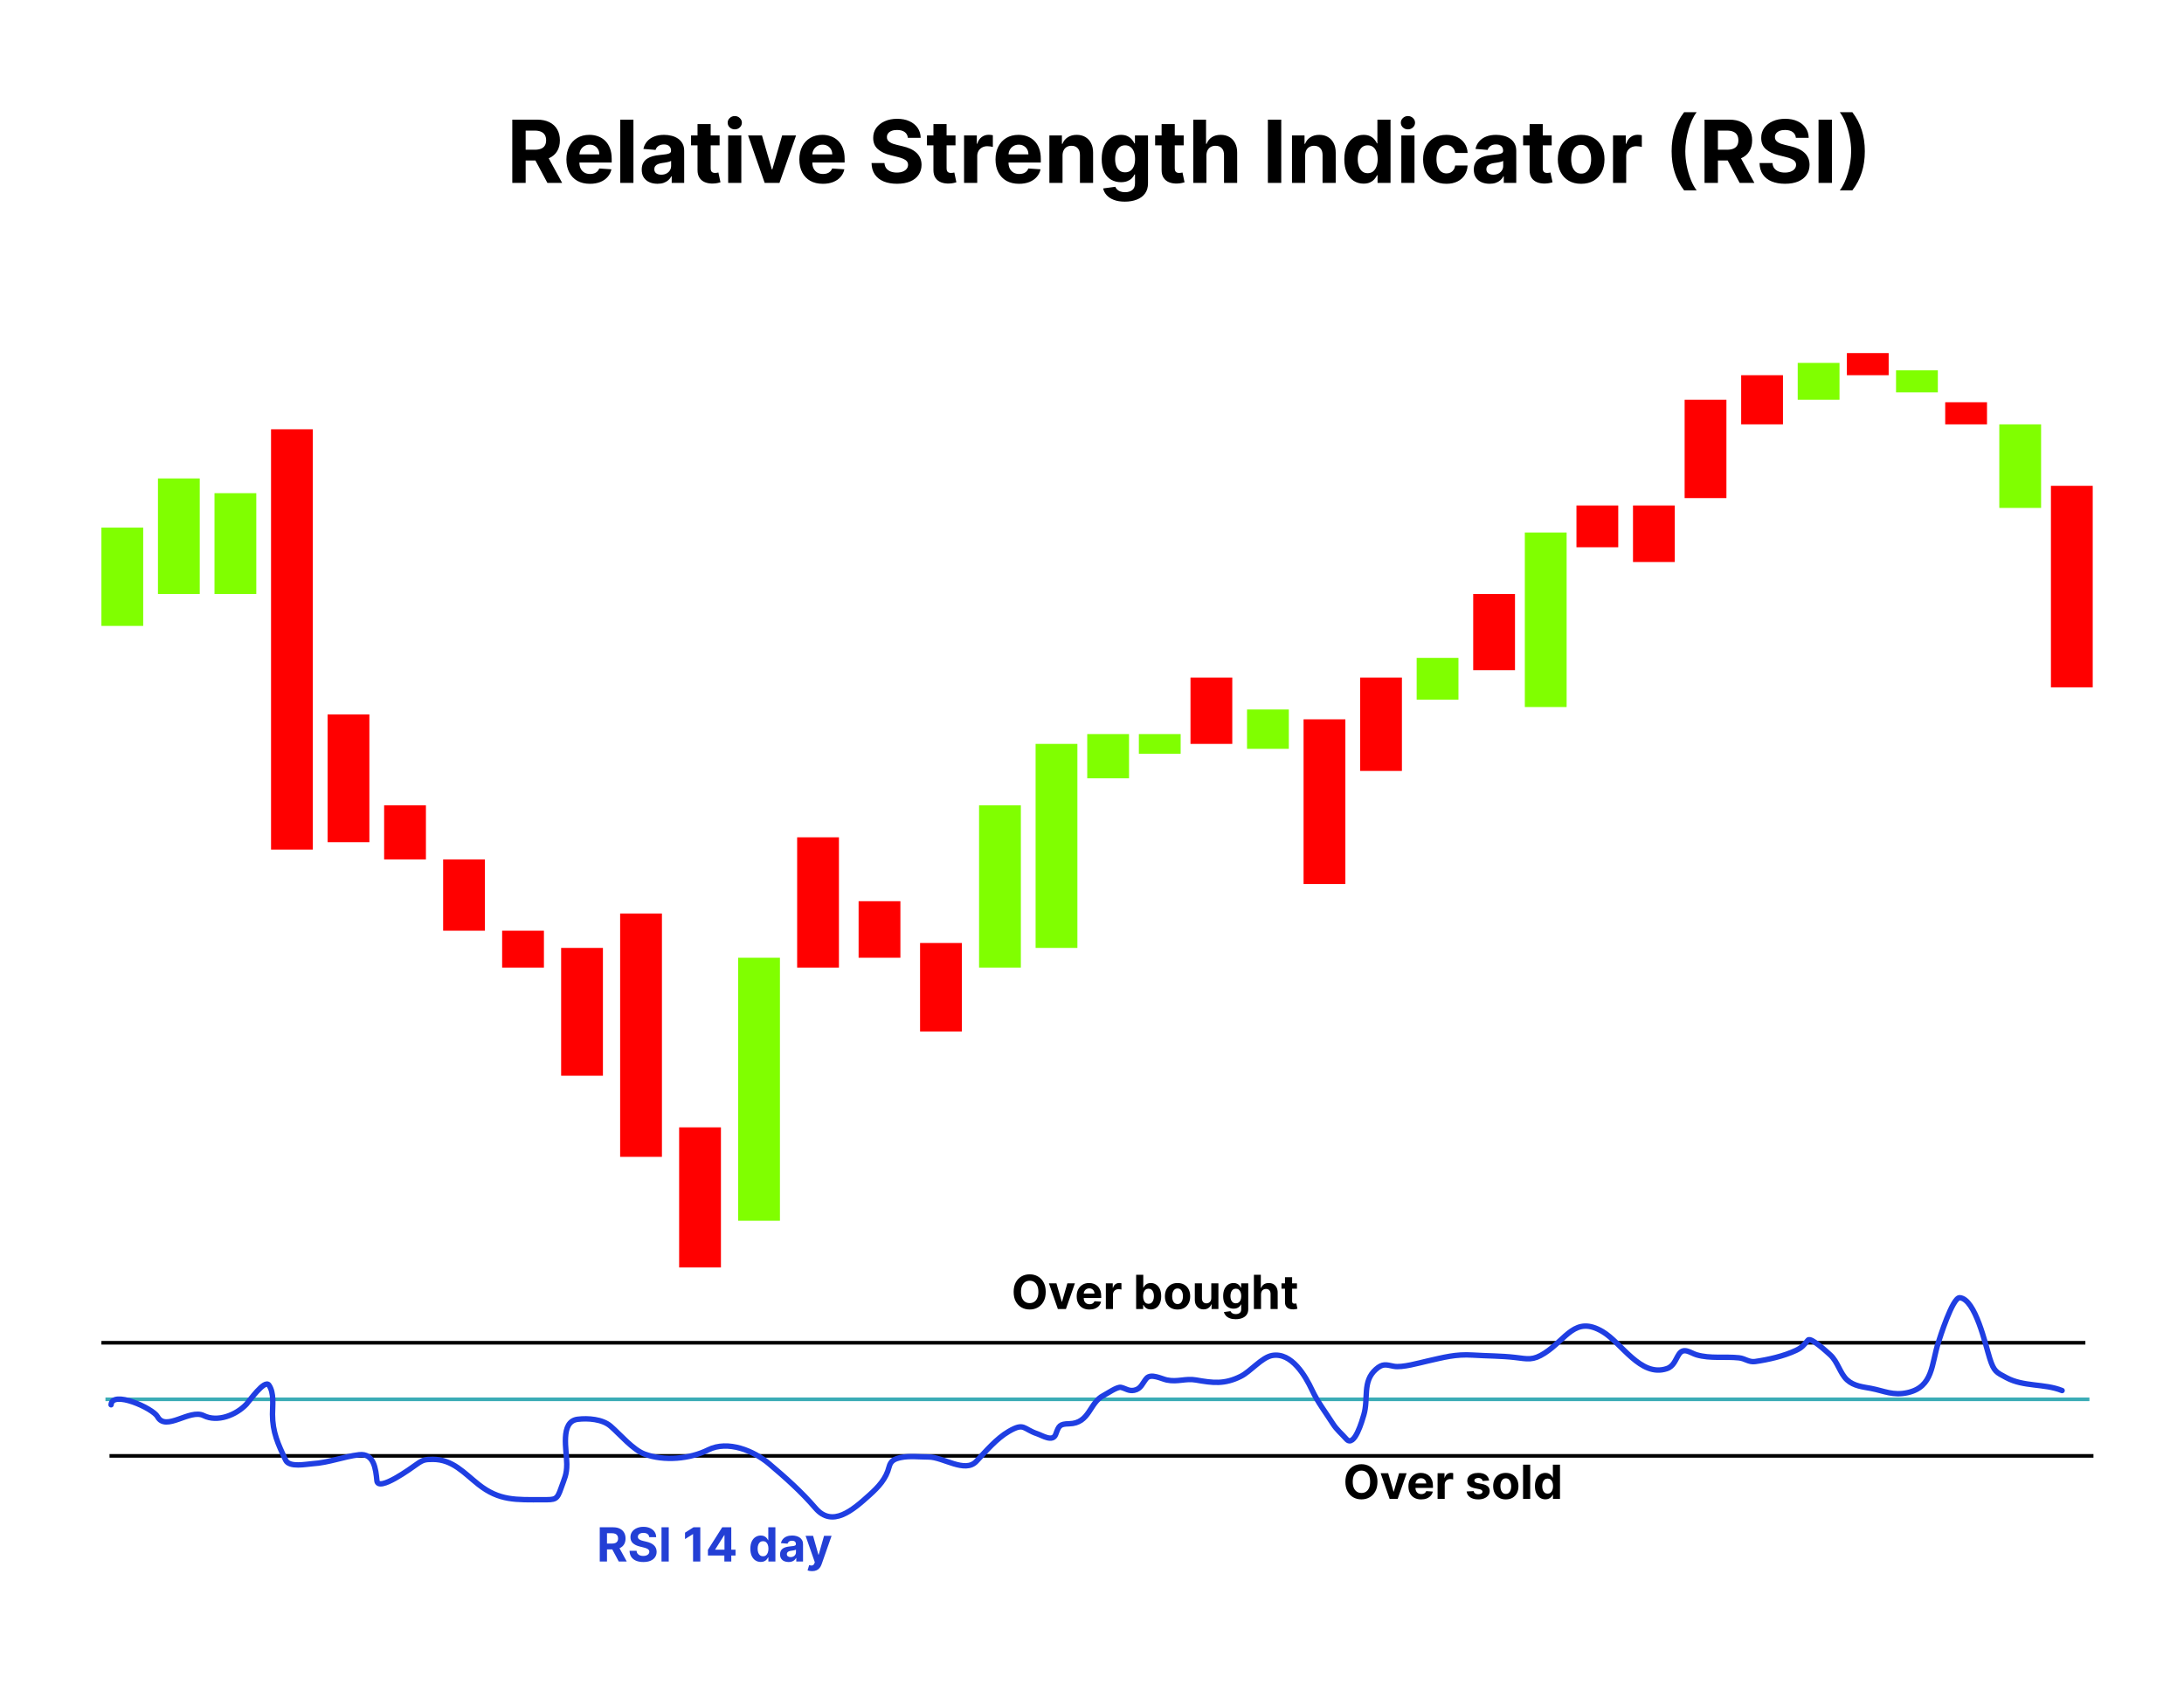 <?xml version="1.0" encoding="UTF-8"?> <svg xmlns="http://www.w3.org/2000/svg" width="1206" height="938" viewBox="0 0 1206 938" fill="none"><path d="M282.886 101V66.091H296.658C299.295 66.091 301.545 66.562 303.408 67.506C305.283 68.438 306.71 69.761 307.687 71.477C308.675 73.182 309.17 75.188 309.17 77.494C309.17 79.812 308.67 81.807 307.67 83.477C306.67 85.136 305.221 86.409 303.323 87.296C301.437 88.182 299.153 88.625 296.471 88.625H287.249V82.693H295.278C296.687 82.693 297.857 82.5 298.789 82.114C299.721 81.727 300.414 81.148 300.869 80.375C301.335 79.602 301.567 78.642 301.567 77.494C301.567 76.335 301.335 75.358 300.869 74.562C300.414 73.767 299.715 73.165 298.772 72.756C297.84 72.335 296.664 72.125 295.244 72.125H290.266V101H282.886ZM301.738 85.114L310.414 101H302.266L293.778 85.114H301.738ZM325.759 101.511C323.066 101.511 320.748 100.966 318.805 99.875C316.873 98.773 315.384 97.216 314.339 95.204C313.293 93.182 312.771 90.79 312.771 88.028C312.771 85.335 313.293 82.972 314.339 80.938C315.384 78.903 316.856 77.318 318.754 76.182C320.663 75.046 322.901 74.477 325.469 74.477C327.197 74.477 328.805 74.756 330.293 75.312C331.793 75.858 333.1 76.682 334.214 77.784C335.339 78.886 336.214 80.273 336.839 81.943C337.464 83.602 337.776 85.546 337.776 87.773V89.767H315.668V85.267H330.941C330.941 84.222 330.714 83.296 330.259 82.489C329.805 81.682 329.174 81.051 328.367 80.597C327.572 80.131 326.646 79.898 325.589 79.898C324.487 79.898 323.509 80.153 322.657 80.665C321.816 81.165 321.157 81.841 320.68 82.693C320.202 83.534 319.958 84.472 319.947 85.506V89.784C319.947 91.079 320.185 92.199 320.663 93.142C321.151 94.085 321.839 94.812 322.725 95.324C323.612 95.835 324.663 96.091 325.879 96.091C326.685 96.091 327.424 95.977 328.094 95.75C328.765 95.523 329.339 95.182 329.816 94.727C330.293 94.273 330.657 93.716 330.907 93.057L337.623 93.5C337.282 95.114 336.583 96.523 335.526 97.727C334.481 98.921 333.129 99.852 331.469 100.523C329.822 101.182 327.918 101.511 325.759 101.511ZM349.776 66.091V101H342.515V66.091H349.776ZM363.059 101.494C361.388 101.494 359.9 101.205 358.593 100.625C357.286 100.034 356.252 99.165 355.491 98.017C354.741 96.858 354.366 95.415 354.366 93.688C354.366 92.233 354.633 91.011 355.167 90.023C355.701 89.034 356.428 88.239 357.349 87.636C358.269 87.034 359.315 86.579 360.485 86.273C361.667 85.966 362.906 85.75 364.201 85.625C365.724 85.466 366.951 85.318 367.883 85.182C368.815 85.034 369.491 84.818 369.911 84.534C370.332 84.25 370.542 83.829 370.542 83.273V83.171C370.542 82.091 370.201 81.256 369.519 80.665C368.849 80.074 367.894 79.778 366.656 79.778C365.349 79.778 364.309 80.068 363.536 80.648C362.763 81.216 362.252 81.932 362.002 82.796L355.286 82.25C355.627 80.659 356.298 79.284 357.298 78.125C358.298 76.954 359.587 76.057 361.167 75.432C362.758 74.796 364.599 74.477 366.69 74.477C368.144 74.477 369.536 74.648 370.866 74.989C372.207 75.329 373.394 75.858 374.428 76.574C375.474 77.29 376.298 78.21 376.9 79.335C377.502 80.449 377.803 81.784 377.803 83.341V101H370.917V97.369H370.712C370.292 98.188 369.729 98.909 369.025 99.534C368.32 100.148 367.474 100.631 366.485 100.983C365.496 101.324 364.354 101.494 363.059 101.494ZM365.138 96.483C366.207 96.483 367.15 96.273 367.968 95.852C368.786 95.421 369.428 94.841 369.894 94.114C370.36 93.386 370.593 92.562 370.593 91.642V88.864C370.366 89.011 370.053 89.148 369.656 89.273C369.269 89.386 368.832 89.494 368.343 89.597C367.854 89.688 367.366 89.773 366.877 89.852C366.388 89.921 365.945 89.983 365.548 90.04C364.695 90.165 363.951 90.364 363.315 90.636C362.678 90.909 362.184 91.278 361.832 91.744C361.479 92.199 361.303 92.767 361.303 93.449C361.303 94.438 361.661 95.193 362.377 95.716C363.104 96.227 364.025 96.483 365.138 96.483ZM397.363 74.818V80.273H381.596V74.818H397.363ZM385.175 68.546H392.437V92.954C392.437 93.625 392.539 94.148 392.744 94.523C392.948 94.886 393.232 95.142 393.596 95.29C393.971 95.438 394.403 95.511 394.891 95.511C395.232 95.511 395.573 95.483 395.914 95.426C396.255 95.358 396.516 95.307 396.698 95.273L397.84 100.676C397.477 100.79 396.965 100.92 396.306 101.068C395.647 101.227 394.846 101.324 393.903 101.358C392.153 101.426 390.619 101.193 389.3 100.659C387.994 100.125 386.977 99.296 386.249 98.171C385.522 97.046 385.164 95.625 385.175 93.909V68.546ZM402.093 101V74.818H409.354V101H402.093ZM405.741 71.443C404.661 71.443 403.735 71.085 402.962 70.369C402.201 69.642 401.82 68.773 401.82 67.761C401.82 66.761 402.201 65.903 402.962 65.188C403.735 64.46 404.661 64.097 405.741 64.097C406.82 64.097 407.741 64.46 408.502 65.188C409.275 65.903 409.661 66.761 409.661 67.761C409.661 68.773 409.275 69.642 408.502 70.369C407.741 71.085 406.82 71.443 405.741 71.443ZM439.58 74.818L430.427 101H422.245L413.092 74.818H420.762L426.2 93.551H426.472L431.893 74.818H439.58ZM454.384 101.511C451.691 101.511 449.373 100.966 447.43 99.875C445.498 98.773 444.009 97.216 442.964 95.204C441.918 93.182 441.396 90.79 441.396 88.028C441.396 85.335 441.918 82.972 442.964 80.938C444.009 78.903 445.481 77.318 447.379 76.182C449.288 75.046 451.526 74.477 454.094 74.477C455.822 74.477 457.43 74.756 458.918 75.312C460.418 75.858 461.725 76.682 462.839 77.784C463.964 78.886 464.839 80.273 465.464 81.943C466.089 83.602 466.401 85.546 466.401 87.773V89.767H444.293V85.267H459.566C459.566 84.222 459.339 83.296 458.884 82.489C458.43 81.682 457.799 81.051 456.992 80.597C456.197 80.131 455.271 79.898 454.214 79.898C453.112 79.898 452.134 80.153 451.282 80.665C450.441 81.165 449.782 81.841 449.305 82.693C448.827 83.534 448.583 84.472 448.572 85.506V89.784C448.572 91.079 448.81 92.199 449.288 93.142C449.776 94.085 450.464 94.812 451.35 95.324C452.237 95.835 453.288 96.091 454.504 96.091C455.31 96.091 456.049 95.977 456.719 95.75C457.39 95.523 457.964 95.182 458.441 94.727C458.918 94.273 459.282 93.716 459.532 93.057L466.248 93.5C465.907 95.114 465.208 96.523 464.151 97.727C463.106 98.921 461.754 99.852 460.094 100.523C458.447 101.182 456.543 101.511 454.384 101.511ZM501.323 76.131C501.187 74.756 500.602 73.688 499.567 72.926C498.533 72.165 497.13 71.784 495.357 71.784C494.153 71.784 493.136 71.954 492.306 72.296C491.477 72.625 490.84 73.085 490.397 73.676C489.965 74.267 489.749 74.938 489.749 75.688C489.727 76.312 489.857 76.858 490.141 77.324C490.437 77.79 490.84 78.193 491.352 78.534C491.863 78.864 492.454 79.153 493.124 79.403C493.795 79.642 494.511 79.847 495.272 80.017L498.408 80.767C499.931 81.108 501.329 81.562 502.602 82.131C503.874 82.699 504.977 83.398 505.908 84.227C506.84 85.057 507.562 86.034 508.073 87.159C508.596 88.284 508.863 89.574 508.874 91.028C508.863 93.165 508.317 95.017 507.238 96.585C506.17 98.142 504.624 99.352 502.602 100.216C500.59 101.068 498.164 101.494 495.323 101.494C492.505 101.494 490.05 101.062 487.96 100.199C485.88 99.335 484.255 98.057 483.085 96.364C481.925 94.659 481.317 92.551 481.261 90.04H488.403C488.482 91.21 488.817 92.188 489.408 92.972C490.011 93.744 490.812 94.329 491.812 94.727C492.823 95.114 493.965 95.307 495.238 95.307C496.488 95.307 497.573 95.125 498.494 94.761C499.425 94.398 500.147 93.892 500.658 93.244C501.17 92.597 501.425 91.852 501.425 91.011C501.425 90.227 501.192 89.568 500.727 89.034C500.272 88.5 499.602 88.046 498.715 87.671C497.84 87.296 496.766 86.954 495.494 86.648L491.692 85.693C488.749 84.977 486.425 83.858 484.721 82.335C483.016 80.812 482.17 78.761 482.181 76.182C482.17 74.068 482.732 72.222 483.869 70.642C485.016 69.062 486.59 67.829 488.59 66.943C490.59 66.057 492.863 65.614 495.408 65.614C497.999 65.614 500.261 66.057 502.192 66.943C504.136 67.829 505.647 69.062 506.727 70.642C507.806 72.222 508.363 74.051 508.397 76.131H501.323ZM527.629 74.818V80.273H511.862V74.818H527.629ZM515.441 68.546H522.702V92.954C522.702 93.625 522.805 94.148 523.009 94.523C523.214 94.886 523.498 95.142 523.862 95.29C524.237 95.438 524.668 95.511 525.157 95.511C525.498 95.511 525.839 95.483 526.18 95.426C526.521 95.358 526.782 95.307 526.964 95.273L528.106 100.676C527.742 100.79 527.231 100.92 526.572 101.068C525.913 101.227 525.112 101.324 524.168 101.358C522.418 101.426 520.884 101.193 519.566 100.659C518.259 100.125 517.242 99.296 516.515 98.171C515.788 97.046 515.43 95.625 515.441 93.909V68.546ZM532.359 101V74.818H539.398V79.386H539.671C540.148 77.761 540.95 76.534 542.075 75.704C543.2 74.864 544.495 74.443 545.961 74.443C546.325 74.443 546.717 74.466 547.137 74.511C547.558 74.557 547.927 74.619 548.245 74.699V81.142C547.904 81.04 547.433 80.949 546.83 80.869C546.228 80.79 545.677 80.75 545.177 80.75C544.109 80.75 543.154 80.983 542.313 81.449C541.484 81.903 540.825 82.54 540.336 83.358C539.859 84.176 539.62 85.119 539.62 86.188V101H532.359ZM562.712 101.511C560.019 101.511 557.701 100.966 555.758 99.875C553.826 98.773 552.337 97.216 551.292 95.204C550.246 93.182 549.724 90.79 549.724 88.028C549.724 85.335 550.246 82.972 551.292 80.938C552.337 78.903 553.809 77.318 555.707 76.182C557.616 75.046 559.854 74.477 562.423 74.477C564.15 74.477 565.758 74.756 567.246 75.312C568.746 75.858 570.053 76.682 571.167 77.784C572.292 78.886 573.167 80.273 573.792 81.943C574.417 83.602 574.729 85.546 574.729 87.773V89.767H552.621V85.267H567.894C567.894 84.222 567.667 83.296 567.212 82.489C566.758 81.682 566.127 81.051 565.32 80.597C564.525 80.131 563.599 79.898 562.542 79.898C561.44 79.898 560.462 80.153 559.61 80.665C558.769 81.165 558.11 81.841 557.633 82.693C557.156 83.534 556.911 84.472 556.9 85.506V89.784C556.9 91.079 557.138 92.199 557.616 93.142C558.104 94.085 558.792 94.812 559.678 95.324C560.565 95.835 561.616 96.091 562.832 96.091C563.638 96.091 564.377 95.977 565.048 95.75C565.718 95.523 566.292 95.182 566.769 94.727C567.246 94.273 567.61 93.716 567.86 93.057L574.576 93.5C574.235 95.114 573.536 96.523 572.479 97.727C571.434 98.921 570.082 99.852 568.423 100.523C566.775 101.182 564.871 101.511 562.712 101.511ZM586.729 85.864V101H579.468V74.818H586.388V79.438H586.695C587.275 77.915 588.246 76.71 589.61 75.824C590.974 74.926 592.627 74.477 594.57 74.477C596.388 74.477 597.974 74.875 599.326 75.671C600.678 76.466 601.729 77.602 602.479 79.079C603.229 80.546 603.604 82.296 603.604 84.329V101H596.343V85.625C596.354 84.023 595.945 82.773 595.116 81.875C594.286 80.966 593.144 80.511 591.69 80.511C590.712 80.511 589.849 80.722 589.099 81.142C588.36 81.562 587.781 82.176 587.36 82.983C586.951 83.778 586.741 84.739 586.729 85.864ZM621.123 111.364C618.771 111.364 616.754 111.04 615.072 110.392C613.401 109.756 612.072 108.886 611.083 107.784C610.094 106.682 609.452 105.443 609.157 104.068L615.873 103.165C616.077 103.688 616.401 104.176 616.844 104.631C617.288 105.085 617.873 105.449 618.6 105.722C619.339 106.006 620.237 106.148 621.293 106.148C622.873 106.148 624.174 105.761 625.197 104.989C626.231 104.227 626.748 102.949 626.748 101.153V96.364H626.441C626.123 97.091 625.646 97.778 625.009 98.426C624.373 99.074 623.555 99.602 622.555 100.011C621.555 100.42 620.362 100.625 618.975 100.625C617.009 100.625 615.219 100.17 613.606 99.261C612.004 98.341 610.725 96.938 609.771 95.051C608.827 93.153 608.356 90.756 608.356 87.858C608.356 84.892 608.839 82.415 609.805 80.426C610.771 78.438 612.055 76.949 613.657 75.96C615.271 74.972 617.038 74.477 618.958 74.477C620.424 74.477 621.651 74.727 622.64 75.227C623.629 75.716 624.424 76.329 625.026 77.068C625.64 77.796 626.112 78.511 626.441 79.216H626.714V74.818H633.924V101.256C633.924 103.483 633.379 105.347 632.288 106.847C631.197 108.347 629.685 109.472 627.754 110.222C625.833 110.983 623.623 111.364 621.123 111.364ZM621.276 95.171C622.447 95.171 623.435 94.881 624.242 94.301C625.06 93.71 625.685 92.869 626.117 91.778C626.56 90.676 626.782 89.358 626.782 87.824C626.782 86.29 626.566 84.96 626.134 83.835C625.702 82.699 625.077 81.818 624.259 81.193C623.441 80.568 622.447 80.256 621.276 80.256C620.083 80.256 619.077 80.579 618.259 81.227C617.441 81.864 616.822 82.75 616.401 83.886C615.981 85.023 615.771 86.335 615.771 87.824C615.771 89.335 615.981 90.642 616.401 91.744C616.833 92.835 617.452 93.682 618.259 94.284C619.077 94.875 620.083 95.171 621.276 95.171ZM653.629 74.818V80.273H637.862V74.818H653.629ZM641.441 68.546H648.702V92.954C648.702 93.625 648.805 94.148 649.009 94.523C649.214 94.886 649.498 95.142 649.862 95.29C650.237 95.438 650.668 95.511 651.157 95.511C651.498 95.511 651.839 95.483 652.18 95.426C652.521 95.358 652.782 95.307 652.964 95.273L654.106 100.676C653.742 100.79 653.231 100.92 652.572 101.068C651.913 101.227 651.112 101.324 650.168 101.358C648.418 101.426 646.884 101.193 645.566 100.659C644.259 100.125 643.242 99.296 642.515 98.171C641.788 97.046 641.43 95.625 641.441 93.909V68.546ZM666.183 85.864V101H658.921V66.091H665.978V79.438H666.285C666.876 77.892 667.83 76.682 669.148 75.807C670.467 74.921 672.12 74.477 674.109 74.477C675.927 74.477 677.512 74.875 678.864 75.671C680.228 76.454 681.285 77.585 682.035 79.062C682.796 80.528 683.171 82.284 683.16 84.329V101H675.898V85.625C675.91 84.011 675.501 82.756 674.671 81.858C673.853 80.96 672.705 80.511 671.228 80.511C670.239 80.511 669.364 80.722 668.603 81.142C667.853 81.562 667.262 82.176 666.83 82.983C666.41 83.778 666.194 84.739 666.183 85.864ZM707.501 66.091V101H700.12V66.091H707.501ZM720.698 85.864V101H713.437V74.818H720.357V79.438H720.664C721.244 77.915 722.215 76.71 723.579 75.824C724.942 74.926 726.596 74.477 728.539 74.477C730.357 74.477 731.942 74.875 733.295 75.671C734.647 76.466 735.698 77.602 736.448 79.079C737.198 80.546 737.573 82.296 737.573 84.329V101H730.312V85.625C730.323 84.023 729.914 82.773 729.085 81.875C728.255 80.966 727.113 80.511 725.658 80.511C724.681 80.511 723.817 80.722 723.067 81.142C722.329 81.562 721.749 82.176 721.329 82.983C720.92 83.778 720.71 84.739 720.698 85.864ZM752.944 101.426C750.955 101.426 749.154 100.915 747.54 99.892C745.938 98.858 744.665 97.341 743.722 95.341C742.79 93.329 742.325 90.864 742.325 87.943C742.325 84.943 742.808 82.449 743.773 80.46C744.739 78.46 746.023 76.966 747.626 75.977C749.239 74.977 751.006 74.477 752.927 74.477C754.393 74.477 755.614 74.727 756.592 75.227C757.58 75.716 758.376 76.329 758.978 77.068C759.592 77.796 760.058 78.511 760.376 79.216H760.597V66.091H767.842V101H760.683V96.807H760.376C760.035 97.534 759.552 98.256 758.927 98.972C758.313 99.676 757.512 100.261 756.523 100.727C755.546 101.193 754.353 101.426 752.944 101.426ZM755.245 95.648C756.415 95.648 757.404 95.329 758.211 94.693C759.029 94.046 759.654 93.142 760.086 91.983C760.529 90.824 760.751 89.466 760.751 87.909C760.751 86.352 760.535 85 760.103 83.852C759.671 82.704 759.046 81.818 758.228 81.193C757.41 80.568 756.415 80.256 755.245 80.256C754.052 80.256 753.046 80.579 752.228 81.227C751.41 81.875 750.79 82.773 750.37 83.921C749.95 85.068 749.739 86.398 749.739 87.909C749.739 89.432 749.95 90.778 750.37 91.949C750.802 93.108 751.421 94.017 752.228 94.676C753.046 95.324 754.052 95.648 755.245 95.648ZM773.812 101V74.818H781.073V101H773.812ZM777.46 71.443C776.38 71.443 775.454 71.085 774.681 70.369C773.92 69.642 773.539 68.773 773.539 67.761C773.539 66.761 773.92 65.903 774.681 65.188C775.454 64.46 776.38 64.097 777.46 64.097C778.539 64.097 779.46 64.46 780.221 65.188C780.994 65.903 781.38 66.761 781.38 67.761C781.38 68.773 780.994 69.642 780.221 70.369C779.46 71.085 778.539 71.443 777.46 71.443ZM798.719 101.511C796.038 101.511 793.731 100.943 791.799 99.807C789.879 98.659 788.401 97.068 787.367 95.034C786.344 93 785.833 90.659 785.833 88.011C785.833 85.329 786.35 82.977 787.384 80.954C788.43 78.921 789.913 77.335 791.833 76.199C793.754 75.051 796.038 74.477 798.685 74.477C800.969 74.477 802.969 74.892 804.685 75.722C806.401 76.551 807.759 77.716 808.759 79.216C809.759 80.716 810.31 82.477 810.413 84.5H803.56C803.367 83.193 802.856 82.142 802.026 81.347C801.208 80.54 800.134 80.136 798.805 80.136C797.68 80.136 796.697 80.443 795.856 81.057C795.026 81.659 794.379 82.54 793.913 83.699C793.447 84.858 793.214 86.261 793.214 87.909C793.214 89.579 793.441 91 793.896 92.171C794.362 93.341 795.015 94.233 795.856 94.847C796.697 95.46 797.68 95.767 798.805 95.767C799.634 95.767 800.379 95.597 801.038 95.256C801.708 94.915 802.259 94.421 802.691 93.773C803.134 93.114 803.424 92.324 803.56 91.403H810.413C810.299 93.403 809.754 95.165 808.776 96.688C807.81 98.199 806.475 99.381 804.771 100.233C803.066 101.085 801.049 101.511 798.719 101.511ZM822.528 101.494C820.857 101.494 819.369 101.205 818.062 100.625C816.755 100.034 815.721 99.165 814.96 98.017C814.21 96.858 813.835 95.415 813.835 93.688C813.835 92.233 814.102 91.011 814.636 90.023C815.17 89.034 815.897 88.239 816.817 87.636C817.738 87.034 818.783 86.579 819.954 86.273C821.136 85.966 822.374 85.75 823.67 85.625C825.192 85.466 826.42 85.318 827.352 85.182C828.283 85.034 828.96 84.818 829.38 84.534C829.8 84.25 830.011 83.829 830.011 83.273V83.171C830.011 82.091 829.67 81.256 828.988 80.665C828.317 80.074 827.363 79.778 826.124 79.778C824.817 79.778 823.778 80.068 823.005 80.648C822.232 81.216 821.721 81.932 821.471 82.796L814.755 82.25C815.096 80.659 815.766 79.284 816.766 78.125C817.766 76.954 819.056 76.057 820.636 75.432C822.227 74.796 824.067 74.477 826.158 74.477C827.613 74.477 829.005 74.648 830.335 74.989C831.675 75.329 832.863 75.858 833.897 76.574C834.942 77.29 835.766 78.21 836.369 79.335C836.971 80.449 837.272 81.784 837.272 83.341V101H830.386V97.369H830.181C829.761 98.188 829.198 98.909 828.494 99.534C827.789 100.148 826.942 100.631 825.954 100.983C824.965 101.324 823.823 101.494 822.528 101.494ZM824.607 96.483C825.675 96.483 826.619 96.273 827.437 95.852C828.255 95.421 828.897 94.841 829.363 94.114C829.829 93.386 830.062 92.562 830.062 91.642V88.864C829.835 89.011 829.522 89.148 829.124 89.273C828.738 89.386 828.3 89.494 827.812 89.597C827.323 89.688 826.835 89.773 826.346 89.852C825.857 89.921 825.414 89.983 825.016 90.04C824.164 90.165 823.42 90.364 822.783 90.636C822.147 90.909 821.653 91.278 821.3 91.744C820.948 92.199 820.772 92.767 820.772 93.449C820.772 94.438 821.13 95.193 821.846 95.716C822.573 96.227 823.494 96.483 824.607 96.483ZM856.832 74.818V80.273H841.065V74.818H856.832ZM844.644 68.546H851.906V92.954C851.906 93.625 852.008 94.148 852.212 94.523C852.417 94.886 852.701 95.142 853.065 95.29C853.44 95.438 853.871 95.511 854.36 95.511C854.701 95.511 855.042 95.483 855.383 95.426C855.724 95.358 855.985 95.307 856.167 95.273L857.309 100.676C856.945 100.79 856.434 100.92 855.775 101.068C855.116 101.227 854.315 101.324 853.371 101.358C851.621 101.426 850.087 101.193 848.769 100.659C847.462 100.125 846.445 99.296 845.718 98.171C844.991 97.046 844.633 95.625 844.644 93.909V68.546ZM873.11 101.511C870.462 101.511 868.173 100.949 866.241 99.824C864.32 98.688 862.837 97.108 861.792 95.085C860.746 93.051 860.224 90.693 860.224 88.011C860.224 85.307 860.746 82.943 861.792 80.921C862.837 78.886 864.32 77.307 866.241 76.182C868.173 75.046 870.462 74.477 873.11 74.477C875.758 74.477 878.042 75.046 879.962 76.182C881.894 77.307 883.383 78.886 884.428 80.921C885.474 82.943 885.996 85.307 885.996 88.011C885.996 90.693 885.474 93.051 884.428 95.085C883.383 97.108 881.894 98.688 879.962 99.824C878.042 100.949 875.758 101.511 873.11 101.511ZM873.144 95.886C874.349 95.886 875.354 95.546 876.161 94.864C876.968 94.171 877.576 93.227 877.985 92.034C878.406 90.841 878.616 89.483 878.616 87.96C878.616 86.438 878.406 85.079 877.985 83.886C877.576 82.693 876.968 81.75 876.161 81.057C875.354 80.364 874.349 80.017 873.144 80.017C871.928 80.017 870.906 80.364 870.076 81.057C869.258 81.75 868.638 82.693 868.218 83.886C867.809 85.079 867.604 86.438 867.604 87.96C867.604 89.483 867.809 90.841 868.218 92.034C868.638 93.227 869.258 94.171 870.076 94.864C870.906 95.546 871.928 95.886 873.144 95.886ZM890.718 101V74.818H897.758V79.386H898.031C898.508 77.761 899.309 76.534 900.434 75.704C901.559 74.864 902.854 74.443 904.32 74.443C904.684 74.443 905.076 74.466 905.496 74.511C905.917 74.557 906.286 74.619 906.604 74.699V81.142C906.263 81.04 905.792 80.949 905.19 80.869C904.587 80.79 904.036 80.75 903.536 80.75C902.468 80.75 901.513 80.983 900.673 81.449C899.843 81.903 899.184 82.54 898.695 83.358C898.218 84.176 897.979 85.119 897.979 86.188V101H890.718ZM923.07 83.546C923.07 79.318 923.633 75.426 924.758 71.869C925.894 68.312 927.627 65.017 929.957 61.983H936.894C936.008 63.108 935.184 64.483 934.423 66.108C933.661 67.722 932.996 69.494 932.428 71.426C931.86 73.358 931.417 75.358 931.099 77.426C930.781 79.483 930.621 81.523 930.621 83.546C930.621 86.239 930.894 88.96 931.44 91.71C931.996 94.449 932.746 96.994 933.69 99.347C934.644 101.699 935.712 103.625 936.894 105.125H929.957C927.627 102.091 925.894 98.796 924.758 95.239C923.633 91.682 923.07 87.784 923.07 83.546ZM941.245 101V66.091H955.018C957.654 66.091 959.904 66.562 961.768 67.506C963.643 68.438 965.069 69.761 966.046 71.477C967.035 73.182 967.529 75.188 967.529 77.494C967.529 79.812 967.029 81.807 966.029 83.477C965.029 85.136 963.58 86.409 961.683 87.296C959.796 88.182 957.512 88.625 954.83 88.625H945.609V82.693H953.637C955.046 82.693 956.217 82.5 957.148 82.114C958.08 81.727 958.773 81.148 959.228 80.375C959.694 79.602 959.927 78.642 959.927 77.494C959.927 76.335 959.694 75.358 959.228 74.562C958.773 73.767 958.075 73.165 957.131 72.756C956.2 72.335 955.023 72.125 953.603 72.125H948.626V101H941.245ZM960.097 85.114L968.773 101H960.626L952.137 85.114H960.097ZM991.683 76.131C991.546 74.756 990.961 73.688 989.927 72.926C988.893 72.165 987.489 71.784 985.717 71.784C984.512 71.784 983.495 71.954 982.665 72.296C981.836 72.625 981.2 73.085 980.756 73.676C980.325 74.267 980.109 74.938 980.109 75.688C980.086 76.312 980.217 76.858 980.501 77.324C980.796 77.79 981.2 78.193 981.711 78.534C982.222 78.864 982.813 79.153 983.484 79.403C984.154 79.642 984.87 79.847 985.631 80.017L988.768 80.767C990.29 81.108 991.688 81.562 992.961 82.131C994.234 82.699 995.336 83.398 996.268 84.227C997.2 85.057 997.921 86.034 998.433 87.159C998.955 88.284 999.222 89.574 999.234 91.028C999.222 93.165 998.677 95.017 997.597 96.585C996.529 98.142 994.984 99.352 992.961 100.216C990.95 101.068 988.523 101.494 985.683 101.494C982.864 101.494 980.41 101.062 978.319 100.199C976.239 99.335 974.614 98.057 973.444 96.364C972.285 94.659 971.677 92.551 971.62 90.04H978.762C978.842 91.21 979.177 92.188 979.768 92.972C980.37 93.744 981.171 94.329 982.171 94.727C983.183 95.114 984.325 95.307 985.597 95.307C986.847 95.307 987.933 95.125 988.853 94.761C989.785 94.398 990.506 93.892 991.018 93.244C991.529 92.597 991.785 91.852 991.785 91.011C991.785 90.227 991.552 89.568 991.086 89.034C990.631 88.5 989.961 88.046 989.075 87.671C988.2 87.296 987.126 86.954 985.853 86.648L982.052 85.693C979.109 84.977 976.785 83.858 975.08 82.335C973.376 80.812 972.529 78.761 972.54 76.182C972.529 74.068 973.092 72.222 974.228 70.642C975.376 69.062 976.95 67.829 978.95 66.943C980.95 66.057 983.222 65.614 985.768 65.614C988.359 65.614 990.62 66.057 992.552 66.943C994.495 67.829 996.006 69.062 997.086 70.642C998.165 72.222 998.722 74.051 998.756 76.131H991.683ZM1011.58 66.091V101H1004.2V66.091H1011.58ZM1029.75 83.546C1029.75 87.784 1029.19 91.682 1028.05 95.239C1026.92 98.796 1025.2 102.091 1022.87 105.125H1015.93C1016.82 104 1017.64 102.625 1018.4 101C1019.16 99.375 1019.83 97.602 1020.4 95.682C1020.96 93.75 1021.41 91.75 1021.73 89.682C1022.04 87.614 1022.2 85.568 1022.2 83.546C1022.2 80.852 1021.92 78.136 1021.37 75.398C1020.82 72.648 1020.07 70.102 1019.12 67.761C1018.17 65.409 1017.11 63.483 1015.93 61.983H1022.87C1025.2 65.017 1026.92 68.312 1028.05 71.869C1029.19 75.426 1029.75 79.318 1029.75 83.546Z" fill="black"></path><rect x="56" y="291.385" width="23.078" height="54.301" fill="#80FF00"></rect><rect x="87.223" y="264.233" width="23.078" height="63.804" fill="#80FF00"></rect><rect x="118.445" y="272.379" width="23.078" height="55.659" fill="#80FF00"></rect><rect x="149.67" y="237.083" width="23.078" height="232.137" fill="#FF0000"></rect><rect x="180.893" y="394.557" width="23.078" height="70.591" fill="#FF0000"></rect><rect x="212.115" y="444.785" width="23.078" height="29.866" fill="#FF0000"></rect><rect x="244.695" y="474.65" width="23.078" height="39.368" fill="#FF0000"></rect><rect x="277.277" y="514.019" width="23.078" height="20.363" fill="#FF0000"></rect><rect x="309.857" y="523.521" width="23.078" height="70.591" fill="#FF0000"></rect><rect x="342.438" y="504.517" width="23.078" height="134.395" fill="#FF0000"></rect><rect x="375.02" y="622.621" width="23.078" height="77.379" fill="#FF0000"></rect><rect x="407.6" y="528.951" width="23.078" height="145.255" fill="#80FF00"></rect><rect x="440.18" y="462.433" width="23.078" height="71.949" fill="#FF0000"></rect><rect x="474.119" y="497.729" width="23.078" height="31.223" fill="#FF0000"></rect><rect x="508.057" y="520.807" width="23.078" height="48.871" fill="#FF0000"></rect><rect x="540.637" y="444.785" width="23.078" height="89.597" fill="#80FF00"></rect><rect x="571.859" y="410.847" width="23.078" height="112.675" fill="#80FF00"></rect><rect x="600.369" y="405.417" width="23.078" height="24.436" fill="#80FF00"></rect><rect x="628.877" y="405.417" width="23.078" height="10.86" fill="#80FF00"></rect><rect x="657.385" y="374.193" width="23.078" height="36.653" fill="#FF0000"></rect><rect x="688.607" y="391.842" width="23.078" height="21.72" fill="#80FF00"></rect><rect x="719.83" y="397.271" width="23.078" height="90.954" fill="#FF0000"></rect><rect x="751.055" y="374.193" width="23.078" height="51.586" fill="#FF0000"></rect><rect x="782.277" y="363.333" width="23.078" height="23.078" fill="#80FF00"></rect><rect x="813.5" y="328.038" width="23.078" height="42.083" fill="#FF0000"></rect><rect x="842.008" y="294.1" width="23.078" height="96.384" fill="#80FF00"></rect><rect x="870.516" y="279.167" width="23.078" height="23.078" fill="#FF0000"></rect><rect x="901.738" y="279.167" width="23.078" height="31.223" fill="#FF0000"></rect><rect x="930.248" y="220.793" width="23.078" height="54.301" fill="#FF0000"></rect><rect x="961.471" y="207.218" width="23.078" height="27.151" fill="#FF0000"></rect><rect x="992.693" y="200.43" width="23.078" height="20.363" fill="#80FF00"></rect><rect x="1019.84" y="195" width="23.078" height="12.218" fill="#FF0000"></rect><rect x="1046.99" y="204.503" width="23.078" height="12.218" fill="#80FF00"></rect><rect x="1074.14" y="222.15" width="23.078" height="12.218" fill="#FF0000"></rect><rect x="1104.01" y="234.368" width="23.078" height="46.156" fill="#80FF00"></rect><rect x="1132.52" y="268.307" width="23.078" height="111.317" fill="#FF0000"></rect><path d="M760.634 818.377C760.634 820.44 760.243 822.194 759.462 823.64C758.686 825.087 757.627 826.192 756.286 826.955C754.95 827.712 753.448 828.091 751.78 828.091C750.099 828.091 748.591 827.709 747.256 826.946C745.92 826.182 744.864 825.078 744.089 823.631C743.313 822.185 742.925 820.433 742.925 818.377C742.925 816.315 743.313 814.561 744.089 813.115C744.864 811.668 745.92 810.566 747.256 809.809C748.591 809.046 750.099 808.664 751.78 808.664C753.448 808.664 754.95 809.046 756.286 809.809C757.627 810.566 758.686 811.668 759.462 813.115C760.243 814.561 760.634 816.315 760.634 818.377ZM756.581 818.377C756.581 817.042 756.381 815.915 755.981 814.998C755.587 814.081 755.03 813.386 754.31 812.912C753.59 812.438 752.746 812.201 751.78 812.201C750.814 812.201 749.97 812.438 749.25 812.912C748.53 813.386 747.97 814.081 747.57 814.998C747.176 815.915 746.979 817.042 746.979 818.377C746.979 819.713 747.176 820.84 747.57 821.757C747.97 822.674 748.53 823.369 749.25 823.843C749.97 824.317 750.814 824.554 751.78 824.554C752.746 824.554 753.59 824.317 754.31 823.843C755.03 823.369 755.587 822.674 755.981 821.757C756.381 820.84 756.581 819.713 756.581 818.377ZM776.743 813.65L771.785 827.832H767.354L762.395 813.65H766.55L769.496 823.797H769.643L772.579 813.65H776.743ZM784.762 828.109C783.304 828.109 782.048 827.814 780.995 827.223C779.949 826.626 779.143 825.782 778.576 824.693C778.01 823.597 777.727 822.301 777.727 820.806C777.727 819.347 778.01 818.067 778.576 816.965C779.143 815.863 779.94 815.004 780.968 814.389C782.002 813.773 783.214 813.466 784.605 813.466C785.541 813.466 786.412 813.616 787.218 813.918C788.031 814.213 788.739 814.66 789.342 815.257C789.951 815.854 790.425 816.605 790.764 817.51C791.102 818.408 791.272 819.461 791.272 820.667V821.748H779.296V819.31H787.569C787.569 818.744 787.446 818.242 787.2 817.805C786.954 817.368 786.612 817.026 786.175 816.78C785.744 816.528 785.242 816.402 784.67 816.402C784.073 816.402 783.544 816.54 783.082 816.817C782.626 817.088 782.269 817.454 782.011 817.916C781.752 818.371 781.62 818.879 781.614 819.439V821.757C781.614 822.458 781.743 823.065 782.002 823.576C782.266 824.087 782.639 824.48 783.119 824.757C783.599 825.034 784.168 825.173 784.827 825.173C785.264 825.173 785.664 825.111 786.027 824.988C786.39 824.865 786.701 824.681 786.96 824.434C787.218 824.188 787.415 823.886 787.551 823.529L791.188 823.77C791.004 824.644 790.625 825.407 790.053 826.059C789.487 826.706 788.754 827.21 787.855 827.574C786.963 827.931 785.932 828.109 784.762 828.109ZM793.838 827.832V813.65H797.652V816.125H797.799C798.058 815.244 798.492 814.58 799.101 814.13C799.71 813.675 800.412 813.447 801.206 813.447C801.403 813.447 801.616 813.459 801.843 813.484C802.071 813.509 802.271 813.542 802.443 813.586V817.076C802.259 817.02 802.003 816.971 801.677 816.928C801.351 816.885 801.052 816.863 800.781 816.863C800.203 816.863 799.686 816.989 799.23 817.242C798.781 817.488 798.424 817.833 798.159 818.276C797.901 818.719 797.772 819.23 797.772 819.809V827.832H793.838ZM822.294 817.694L818.693 817.916C818.632 817.608 818.5 817.331 818.296 817.085C818.093 816.833 817.826 816.632 817.493 816.485C817.167 816.331 816.776 816.254 816.321 816.254C815.711 816.254 815.197 816.383 814.779 816.642C814.36 816.894 814.151 817.233 814.151 817.657C814.151 817.996 814.286 818.282 814.557 818.516C814.828 818.75 815.293 818.938 815.951 819.079L818.518 819.596C819.897 819.879 820.925 820.335 821.602 820.963C822.279 821.591 822.617 822.415 822.617 823.437C822.617 824.367 822.344 825.182 821.796 825.884C821.254 826.586 820.509 827.133 819.561 827.527C818.62 827.915 817.533 828.109 816.302 828.109C814.425 828.109 812.929 827.718 811.815 826.936C810.707 826.149 810.058 825.078 809.867 823.723L813.735 823.52C813.852 824.093 814.135 824.53 814.585 824.831C815.034 825.127 815.61 825.275 816.311 825.275C817.001 825.275 817.555 825.142 817.973 824.877C818.398 824.607 818.613 824.259 818.62 823.834C818.613 823.477 818.463 823.185 818.167 822.957C817.872 822.723 817.416 822.545 816.801 822.422L814.345 821.932C812.96 821.655 811.929 821.175 811.252 820.492C810.581 819.809 810.245 818.938 810.245 817.879C810.245 816.968 810.491 816.183 810.984 815.525C811.482 814.866 812.181 814.358 813.08 814.001C813.985 813.644 815.043 813.466 816.256 813.466C818.047 813.466 819.457 813.844 820.485 814.601C821.519 815.358 822.122 816.389 822.294 817.694ZM831.502 828.109C830.068 828.109 828.827 827.804 827.781 827.195C826.741 826.579 825.937 825.724 825.371 824.628C824.805 823.526 824.522 822.249 824.522 820.797C824.522 819.332 824.805 818.051 825.371 816.956C825.937 815.854 826.741 814.998 827.781 814.389C828.827 813.773 830.068 813.466 831.502 813.466C832.936 813.466 834.173 813.773 835.213 814.389C836.26 814.998 837.066 815.854 837.633 816.956C838.199 818.051 838.482 819.332 838.482 820.797C838.482 822.249 838.199 823.526 837.633 824.628C837.066 825.724 836.26 826.579 835.213 827.195C834.173 827.804 832.936 828.109 831.502 828.109ZM831.52 825.062C832.173 825.062 832.718 824.877 833.155 824.508C833.592 824.133 833.921 823.622 834.142 822.975C834.37 822.329 834.484 821.594 834.484 820.769C834.484 819.944 834.37 819.208 834.142 818.562C833.921 817.916 833.592 817.405 833.155 817.029C832.718 816.654 832.173 816.466 831.52 816.466C830.862 816.466 830.308 816.654 829.858 817.029C829.415 817.405 829.08 817.916 828.852 818.562C828.63 819.208 828.52 819.944 828.52 820.769C828.52 821.594 828.63 822.329 828.852 822.975C829.08 823.622 829.415 824.133 829.858 824.508C830.308 824.877 830.862 825.062 831.52 825.062ZM844.973 808.923V827.832H841.039V808.923H844.973ZM853.349 828.063C852.272 828.063 851.297 827.786 850.422 827.232C849.555 826.672 848.865 825.85 848.354 824.767C847.85 823.677 847.597 822.342 847.597 820.76C847.597 819.135 847.859 817.783 848.382 816.706C848.905 815.623 849.601 814.814 850.469 814.278C851.343 813.736 852.3 813.466 853.34 813.466C854.134 813.466 854.796 813.601 855.325 813.872C855.861 814.136 856.292 814.469 856.618 814.869C856.95 815.263 857.203 815.651 857.375 816.032H857.495V808.923H861.419V827.832H857.541V825.561H857.375C857.19 825.955 856.929 826.346 856.59 826.733C856.258 827.115 855.824 827.432 855.288 827.684C854.759 827.937 854.113 828.063 853.349 828.063ZM854.596 824.933C855.23 824.933 855.765 824.761 856.202 824.416C856.645 824.065 856.984 823.576 857.218 822.948C857.458 822.32 857.578 821.584 857.578 820.741C857.578 819.898 857.461 819.165 857.227 818.544C856.993 817.922 856.655 817.442 856.212 817.103C855.768 816.765 855.23 816.596 854.596 816.596C853.949 816.596 853.405 816.771 852.962 817.122C852.518 817.473 852.183 817.959 851.955 818.581C851.727 819.202 851.614 819.922 851.614 820.741C851.614 821.566 851.727 822.295 851.955 822.929C852.189 823.557 852.524 824.05 852.962 824.407C853.405 824.757 853.949 824.933 854.596 824.933Z" fill="black"></path><path d="M577.445 713.509C577.445 715.571 577.054 717.326 576.272 718.772C575.497 720.219 574.438 721.323 573.096 722.087C571.76 722.844 570.258 723.222 568.59 723.222C566.91 723.222 565.402 722.841 564.066 722.078C562.73 721.314 561.675 720.209 560.899 718.763C560.124 717.316 559.736 715.565 559.736 713.509C559.736 711.447 560.124 709.693 560.899 708.247C561.675 706.8 562.73 705.698 564.066 704.941C565.402 704.178 566.91 703.796 568.59 703.796C570.258 703.796 571.76 704.178 573.096 704.941C574.438 705.698 575.497 706.8 576.272 708.247C577.054 709.693 577.445 711.447 577.445 713.509ZM573.391 713.509C573.391 712.174 573.191 711.047 572.791 710.13C572.397 709.213 571.84 708.517 571.12 708.043C570.4 707.569 569.557 707.332 568.59 707.332C567.624 707.332 566.781 707.569 566.06 708.043C565.34 708.517 564.78 709.213 564.38 710.13C563.986 711.047 563.789 712.174 563.789 713.509C563.789 714.845 563.986 715.971 564.38 716.889C564.78 717.806 565.34 718.501 566.06 718.975C566.781 719.449 567.624 719.686 568.59 719.686C569.557 719.686 570.4 719.449 571.12 718.975C571.84 718.501 572.397 717.806 572.791 716.889C573.191 715.971 573.391 714.845 573.391 713.509ZM593.554 708.782L588.596 722.964H584.164L579.206 708.782H583.361L586.306 718.929H586.454L589.39 708.782H593.554ZM601.573 723.241C600.114 723.241 598.858 722.945 597.806 722.354C596.759 721.757 595.953 720.914 595.387 719.825C594.82 718.729 594.537 717.433 594.537 715.938C594.537 714.479 594.82 713.198 595.387 712.097C595.953 710.995 596.75 710.136 597.778 709.521C598.812 708.905 600.025 708.597 601.416 708.597C602.351 708.597 603.222 708.748 604.029 709.05C604.841 709.345 605.549 709.792 606.152 710.389C606.762 710.986 607.236 711.737 607.574 712.641C607.913 713.54 608.082 714.593 608.082 715.799V716.879H596.107V714.442H604.38C604.38 713.876 604.256 713.374 604.01 712.937C603.764 712.5 603.422 712.158 602.985 711.912C602.555 711.66 602.053 711.533 601.48 711.533C600.883 711.533 600.354 711.672 599.892 711.949C599.437 712.22 599.08 712.586 598.821 713.048C598.563 713.503 598.43 714.011 598.424 714.571V716.889C598.424 717.59 598.554 718.197 598.812 718.707C599.077 719.218 599.449 719.612 599.929 719.889C600.409 720.166 600.979 720.305 601.637 720.305C602.074 720.305 602.474 720.243 602.838 720.12C603.201 719.997 603.512 719.812 603.77 719.566C604.029 719.32 604.226 719.018 604.361 718.661L607.999 718.901C607.814 719.775 607.436 720.539 606.863 721.191C606.297 721.837 605.564 722.342 604.666 722.705C603.773 723.062 602.742 723.241 601.573 723.241ZM610.649 722.964V708.782H614.462V711.256H614.61C614.868 710.376 615.302 709.711 615.912 709.262C616.521 708.807 617.223 708.579 618.017 708.579C618.214 708.579 618.426 708.591 618.654 708.616C618.881 708.64 619.081 708.674 619.254 708.717V712.207C619.069 712.152 618.814 712.103 618.488 712.06C618.161 712.017 617.863 711.995 617.592 711.995C617.013 711.995 616.496 712.121 616.041 712.374C615.591 712.62 615.234 712.965 614.97 713.408C614.711 713.851 614.582 714.362 614.582 714.94V722.964H610.649ZM627.379 722.964V704.055H631.312V711.164H631.432C631.604 710.783 631.854 710.395 632.18 710.001C632.512 709.601 632.943 709.268 633.473 709.004C634.008 708.733 634.673 708.597 635.467 708.597C636.501 708.597 637.455 708.868 638.329 709.41C639.203 709.945 639.902 710.755 640.425 711.838C640.948 712.915 641.21 714.266 641.21 715.891C641.21 717.473 640.954 718.809 640.443 719.899C639.939 720.982 639.249 721.804 638.375 722.364C637.507 722.918 636.535 723.195 635.458 723.195C634.694 723.195 634.045 723.069 633.51 722.816C632.98 722.564 632.546 722.247 632.208 721.865C631.869 721.477 631.611 721.086 631.432 720.693H631.257V722.964H627.379ZM631.229 715.873C631.229 716.716 631.346 717.452 631.58 718.08C631.814 718.707 632.152 719.197 632.595 719.548C633.039 719.892 633.577 720.065 634.211 720.065C634.851 720.065 635.393 719.889 635.836 719.538C636.279 719.181 636.615 718.689 636.843 718.061C637.077 717.427 637.193 716.698 637.193 715.873C637.193 715.054 637.08 714.334 636.852 713.712C636.624 713.091 636.289 712.604 635.845 712.254C635.402 711.903 634.858 711.727 634.211 711.727C633.571 711.727 633.029 711.897 632.586 712.235C632.149 712.574 631.814 713.054 631.58 713.676C631.346 714.297 631.229 715.03 631.229 715.873ZM650.242 723.241C648.808 723.241 647.567 722.936 646.521 722.327C645.481 721.711 644.678 720.856 644.111 719.76C643.545 718.658 643.262 717.381 643.262 715.928C643.262 714.463 643.545 713.183 644.111 712.087C644.678 710.986 645.481 710.13 646.521 709.521C647.567 708.905 648.808 708.597 650.242 708.597C651.676 708.597 652.913 708.905 653.954 709.521C655 710.13 655.806 710.986 656.373 712.087C656.939 713.183 657.222 714.463 657.222 715.928C657.222 717.381 656.939 718.658 656.373 719.76C655.806 720.856 655 721.711 653.954 722.327C652.913 722.936 651.676 723.241 650.242 723.241ZM650.26 720.194C650.913 720.194 651.458 720.009 651.895 719.64C652.332 719.265 652.661 718.754 652.883 718.107C653.11 717.461 653.224 716.725 653.224 715.901C653.224 715.076 653.11 714.34 652.883 713.694C652.661 713.048 652.332 712.537 651.895 712.161C651.458 711.786 650.913 711.598 650.26 711.598C649.602 711.598 649.048 711.786 648.598 712.161C648.155 712.537 647.82 713.048 647.592 713.694C647.371 714.34 647.26 715.076 647.26 715.901C647.26 716.725 647.371 717.461 647.592 718.107C647.82 718.754 648.155 719.265 648.598 719.64C649.048 720.009 649.602 720.194 650.26 720.194ZM668.874 716.926V708.782H672.807V722.964H669.031V720.388H668.883C668.563 721.219 668.031 721.887 667.286 722.391C666.547 722.896 665.646 723.149 664.581 723.149C663.633 723.149 662.799 722.933 662.079 722.502C661.358 722.071 660.795 721.459 660.389 720.665C659.989 719.871 659.786 718.92 659.78 717.812V708.782H663.713V717.11C663.719 717.947 663.944 718.609 664.387 719.095C664.83 719.582 665.424 719.825 666.169 719.825C666.643 719.825 667.086 719.717 667.498 719.502C667.911 719.28 668.243 718.954 668.496 718.523C668.754 718.092 668.88 717.56 668.874 716.926ZM682.343 728.578C681.068 728.578 679.976 728.402 679.065 728.051C678.16 727.707 677.44 727.236 676.904 726.639C676.369 726.042 676.021 725.371 675.861 724.626L679.499 724.136C679.61 724.42 679.785 724.684 680.025 724.93C680.265 725.177 680.582 725.374 680.976 725.521C681.376 725.675 681.863 725.752 682.435 725.752C683.291 725.752 683.995 725.543 684.549 725.124C685.109 724.712 685.39 724.02 685.39 723.047V720.453H685.223C685.051 720.846 684.792 721.219 684.448 721.57C684.103 721.921 683.66 722.207 683.118 722.428C682.577 722.65 681.93 722.761 681.179 722.761C680.114 722.761 679.145 722.515 678.271 722.022C677.403 721.524 676.711 720.763 676.193 719.742C675.683 718.714 675.427 717.415 675.427 715.845C675.427 714.239 675.689 712.897 676.212 711.82C676.735 710.743 677.431 709.936 678.299 709.401C679.173 708.865 680.13 708.597 681.17 708.597C681.964 708.597 682.629 708.733 683.164 709.004C683.7 709.268 684.131 709.601 684.457 710.001C684.789 710.395 685.045 710.783 685.223 711.164H685.371V708.782H689.277V723.102C689.277 724.309 688.981 725.318 688.39 726.131C687.799 726.943 686.981 727.553 685.934 727.959C684.894 728.371 683.697 728.578 682.343 728.578ZM682.426 719.806C683.06 719.806 683.595 719.649 684.032 719.335C684.475 719.015 684.814 718.56 685.048 717.969C685.288 717.372 685.408 716.658 685.408 715.827C685.408 714.996 685.291 714.276 685.057 713.666C684.823 713.051 684.485 712.574 684.041 712.235C683.598 711.897 683.06 711.727 682.426 711.727C681.779 711.727 681.235 711.903 680.791 712.254C680.348 712.598 680.013 713.078 679.785 713.694C679.557 714.31 679.443 715.02 679.443 715.827C679.443 716.645 679.557 717.353 679.785 717.95C680.019 718.541 680.354 719 680.791 719.326C681.235 719.646 681.779 719.806 682.426 719.806ZM696.34 714.765V722.964H692.407V704.055H696.229V711.284H696.395C696.715 710.447 697.232 709.792 697.946 709.318C698.66 708.837 699.556 708.597 700.633 708.597C701.618 708.597 702.477 708.813 703.209 709.244C703.948 709.668 704.52 710.281 704.926 711.081C705.339 711.875 705.542 712.826 705.536 713.934V722.964H701.603V714.636C701.609 713.762 701.387 713.082 700.938 712.595C700.495 712.109 699.873 711.866 699.073 711.866C698.537 711.866 698.063 711.98 697.651 712.207C697.245 712.435 696.925 712.768 696.691 713.205C696.463 713.636 696.346 714.156 696.34 714.765ZM716.174 708.782V711.737H707.634V708.782H716.174ZM709.573 705.384H713.506V718.606C713.506 718.969 713.562 719.252 713.672 719.455C713.783 719.652 713.937 719.791 714.134 719.871C714.337 719.951 714.571 719.991 714.836 719.991C715.02 719.991 715.205 719.975 715.39 719.945C715.574 719.908 715.716 719.88 715.814 719.862L716.433 722.788C716.236 722.85 715.959 722.921 715.602 723.001C715.245 723.087 714.811 723.139 714.3 723.158C713.352 723.195 712.521 723.069 711.807 722.779C711.099 722.49 710.549 722.041 710.155 721.431C709.761 720.822 709.567 720.052 709.573 719.123V705.384Z" fill="black"></path><path d="M331.184 862.416V843.507H338.644C340.072 843.507 341.291 843.762 342.3 844.273C343.316 844.778 344.088 845.495 344.617 846.425C345.153 847.348 345.421 848.434 345.421 849.684C345.421 850.939 345.15 852.02 344.608 852.925C344.067 853.823 343.282 854.513 342.254 854.993C341.232 855.473 339.995 855.713 338.542 855.713H333.547V852.5H337.896C338.659 852.5 339.293 852.395 339.798 852.186C340.303 851.977 340.678 851.663 340.924 851.244C341.177 850.826 341.303 850.305 341.303 849.684C341.303 849.056 341.177 848.527 340.924 848.096C340.678 847.665 340.3 847.339 339.789 847.117C339.284 846.889 338.647 846.775 337.877 846.775H335.181V862.416H331.184ZM341.395 853.811L346.095 862.416H341.681L337.083 853.811H341.395ZM358.504 848.945C358.43 848.2 358.113 847.622 357.553 847.209C356.993 846.797 356.233 846.591 355.272 846.591C354.62 846.591 354.069 846.683 353.62 846.868C353.17 847.046 352.826 847.296 352.586 847.616C352.352 847.936 352.235 848.299 352.235 848.705C352.222 849.044 352.293 849.339 352.447 849.591C352.607 849.844 352.826 850.062 353.103 850.247C353.38 850.425 353.7 850.582 354.063 850.718C354.426 850.847 354.814 850.958 355.226 851.05L356.925 851.456C357.75 851.641 358.507 851.887 359.196 852.195C359.886 852.503 360.483 852.881 360.988 853.331C361.492 853.78 361.883 854.309 362.16 854.919C362.443 855.528 362.588 856.227 362.594 857.015C362.588 858.172 362.292 859.175 361.708 860.025C361.129 860.868 360.292 861.523 359.196 861.991C358.107 862.453 356.793 862.684 355.254 862.684C353.727 862.684 352.398 862.45 351.265 861.982C350.139 861.514 349.259 860.822 348.625 859.905C347.997 858.981 347.667 857.84 347.637 856.479H351.505C351.548 857.113 351.73 857.643 352.05 858.067C352.376 858.486 352.81 858.803 353.352 859.018C353.9 859.228 354.518 859.332 355.208 859.332C355.885 859.332 356.473 859.234 356.971 859.037C357.476 858.84 357.867 858.566 358.144 858.215C358.421 857.864 358.559 857.461 358.559 857.006C358.559 856.581 358.433 856.224 358.181 855.934C357.934 855.645 357.571 855.399 357.091 855.196C356.617 854.993 356.036 854.808 355.346 854.642L353.287 854.125C351.693 853.737 350.434 853.131 349.511 852.306C348.588 851.481 348.129 850.37 348.135 848.973C348.129 847.828 348.434 846.828 349.049 845.972C349.671 845.117 350.523 844.449 351.607 843.969C352.69 843.488 353.921 843.248 355.3 843.248C356.703 843.248 357.928 843.488 358.975 843.969C360.027 844.449 360.846 845.117 361.431 845.972C362.015 846.828 362.317 847.819 362.336 848.945H358.504ZM369.281 843.507V862.416H365.283V843.507H369.281ZM386.704 843.507V862.416H382.706V847.302H382.595L378.265 850.016V846.471L382.946 843.507H386.704ZM390.912 859.092V855.944L398.806 843.507H401.52V847.865H399.914L394.937 855.741V855.888H406.155V859.092H390.912ZM399.988 862.416V858.132L400.061 856.738V843.507H403.81V862.416H399.988ZM420.099 862.647C419.022 862.647 418.046 862.37 417.172 861.816C416.304 861.256 415.615 860.434 415.104 859.351C414.599 858.261 414.347 856.925 414.347 855.344C414.347 853.719 414.609 852.367 415.132 851.29C415.655 850.207 416.351 849.398 417.219 848.862C418.093 848.32 419.05 848.05 420.09 848.05C420.884 848.05 421.546 848.185 422.075 848.456C422.611 848.72 423.041 849.053 423.368 849.453C423.7 849.847 423.952 850.235 424.125 850.616H424.245V843.507H428.169V862.416H424.291V860.145H424.125C423.94 860.539 423.679 860.93 423.34 861.317C423.008 861.699 422.574 862.016 422.038 862.268C421.509 862.521 420.862 862.647 420.099 862.647ZM421.346 859.517C421.98 859.517 422.515 859.345 422.952 859C423.395 858.649 423.734 858.16 423.968 857.532C424.208 856.904 424.328 856.168 424.328 855.325C424.328 854.482 424.211 853.749 423.977 853.128C423.743 852.506 423.405 852.026 422.961 851.687C422.518 851.349 421.98 851.18 421.346 851.18C420.699 851.18 420.155 851.355 419.711 851.706C419.268 852.057 418.933 852.543 418.705 853.165C418.477 853.786 418.363 854.506 418.363 855.325C418.363 856.15 418.477 856.879 418.705 857.513C418.939 858.141 419.274 858.634 419.711 858.991C420.155 859.341 420.699 859.517 421.346 859.517ZM435.447 862.684C434.542 862.684 433.736 862.527 433.028 862.213C432.32 861.893 431.76 861.422 431.347 860.8C430.941 860.172 430.738 859.391 430.738 858.455C430.738 857.667 430.883 857.006 431.172 856.47C431.461 855.934 431.855 855.504 432.354 855.177C432.852 854.851 433.419 854.605 434.052 854.439C434.693 854.273 435.364 854.156 436.065 854.088C436.89 854.002 437.555 853.922 438.06 853.848C438.564 853.768 438.931 853.651 439.158 853.497C439.386 853.343 439.5 853.115 439.5 852.814V852.758C439.5 852.174 439.315 851.721 438.946 851.401C438.583 851.081 438.066 850.921 437.395 850.921C436.687 850.921 436.124 851.078 435.705 851.392C435.287 851.7 435.01 852.087 434.874 852.555L431.236 852.26C431.421 851.398 431.784 850.653 432.326 850.025C432.868 849.391 433.566 848.905 434.422 848.567C435.284 848.222 436.281 848.05 437.413 848.05C438.201 848.05 438.955 848.142 439.675 848.327C440.402 848.511 441.045 848.797 441.605 849.185C442.171 849.573 442.618 850.072 442.944 850.681C443.27 851.284 443.433 852.007 443.433 852.851V862.416H439.703V860.449H439.592C439.365 860.893 439.06 861.283 438.678 861.622C438.297 861.954 437.838 862.216 437.302 862.407C436.767 862.591 436.148 862.684 435.447 862.684ZM436.573 859.969C437.152 859.969 437.663 859.855 438.106 859.628C438.549 859.394 438.897 859.08 439.149 858.686C439.401 858.292 439.528 857.846 439.528 857.347V855.842C439.405 855.922 439.235 855.996 439.02 856.064C438.811 856.125 438.574 856.184 438.309 856.239C438.044 856.288 437.78 856.335 437.515 856.378C437.25 856.415 437.01 856.448 436.795 856.479C436.333 856.547 435.93 856.655 435.585 856.802C435.24 856.95 434.973 857.15 434.782 857.403C434.591 857.649 434.496 857.956 434.496 858.326C434.496 858.861 434.69 859.271 435.077 859.554C435.471 859.831 435.97 859.969 436.573 859.969ZM448.405 867.734C447.907 867.734 447.439 867.694 447.002 867.614C446.571 867.54 446.214 867.445 445.931 867.328L446.817 864.392C447.279 864.533 447.694 864.61 448.064 864.623C448.439 864.635 448.762 864.549 449.033 864.364C449.31 864.18 449.535 863.866 449.707 863.422L449.938 862.822L444.85 848.234H448.987L451.923 858.649H452.071L455.034 848.234H459.198L453.686 863.949C453.422 864.712 453.062 865.377 452.606 865.943C452.157 866.515 451.587 866.956 450.898 867.263C450.209 867.577 449.378 867.734 448.405 867.734Z" fill="#233FD5"></path><line x1="56" y1="741.589" x2="1151.54" y2="741.589" stroke="black" stroke-width="2"></line><line x1="58.23" y1="772.826" x2="1153.77" y2="772.826" stroke="#3BACB6" stroke-width="2"></line><line x1="60.463" y1="804.063" x2="1156" y2="804.063" stroke="black" stroke-width="2"></line><path d="M61.34 775.842C61.854 767.616 84.444 777.764 86.97 782.395C91.566 790.821 104.726 777.948 112.455 781.812C120.101 785.635 130.384 781.522 136.046 775.55C137.587 773.925 146.143 761.592 148.497 764.992C151.491 769.317 150.463 776.107 150.463 781.084C150.463 790.897 153.555 797.645 157.745 806.423C159.757 810.64 169.164 808.593 172.526 808.389C181.544 807.843 189.594 804.462 198.302 803.438C206.498 802.473 207.516 811.325 208.131 817.782C208.747 824.243 227.337 810.658 229.902 808.826C233.491 806.262 234.67 805.986 239.004 805.986C249.942 805.986 256.234 813.516 264.198 819.821C275.766 828.979 284.994 828.267 299.585 828.267C306.827 828.267 307.553 828.427 309.851 821.787C311.708 816.424 312.982 814.483 312.982 808.608C312.982 801.215 309.072 785.058 319.026 783.851C324.695 783.164 332.659 783.753 337.156 787.637C342.382 792.15 349.474 800.678 355.942 803.074C366.747 807.076 380.942 805.792 391.038 800.744C401.969 795.278 416.243 801.272 424.678 808.389C433.743 816.038 442.57 823.9 450.308 832.927C459.645 843.82 470.861 834.046 480.089 825.719C485.047 821.244 489.31 816.721 490.938 810.209C491.818 806.69 494.02 805.693 497.491 804.967C502.344 803.951 507.829 804.676 512.782 804.676C520.698 804.676 532.836 813.749 539.067 807.151C544.454 801.448 550.209 794.527 557.052 790.55C565.751 785.496 564.888 789.23 572.78 791.861C575.524 792.775 581.358 796.594 582.974 792.152C584.706 787.389 585.116 786.444 590.401 786.327C601.821 786.073 601.453 774.648 609.405 770.672C611.394 769.677 616.911 765.744 619.016 766.23C621.673 766.843 623.298 768.432 626.298 767.832C630.145 767.063 630.831 763.903 633.069 761.279C635.562 758.356 641.433 761.553 644.283 762.153C650.281 763.416 654.657 761.152 660.374 762.153C669.738 763.791 676.114 764.659 685.204 760.114C690.555 757.438 696.777 749.611 702.533 748.609C713.253 746.745 720.913 760.024 724.523 767.759C727.574 774.299 732.135 780.223 736.027 786.327C738.148 789.653 740.895 791.872 743.454 794.773C747.928 799.843 752.294 784.093 753.066 781.521C755.803 772.396 752.117 763.052 759.764 756.255C763.51 752.926 765.308 753.708 769.667 754.58C774.159 755.479 783.929 752.647 788.307 751.668C797.212 749.676 803.76 747.777 813.282 748.391C820.897 748.882 829.022 748.812 836.582 749.702C843.614 750.529 846.381 751.538 852.965 747.299C865.085 739.496 869.68 726.43 884.93 735.43C895.539 741.691 905.86 760.734 920.39 755.891C924.256 754.602 925.094 751.014 927.089 747.954C929.756 743.865 933.528 747.274 936.846 748.245C944.454 750.472 952.521 749.088 960.292 749.92C963.67 750.282 965.688 752.448 969.175 751.959C976.492 750.932 985.008 748.954 991.674 745.843C995.264 744.167 995.959 742.889 998.446 740.09C999.969 738.377 1009.31 747.074 1010.61 748.245C1014.86 752.083 1016.04 758.588 1020 762.153C1023.78 765.56 1028.67 765.94 1033.25 766.813C1040.34 768.164 1045.32 770.943 1053.35 769.143C1067.65 765.937 1066.44 753.357 1070.39 741.328C1071 739.449 1078.18 716.393 1082.18 716.717C1090.82 717.417 1096.4 742.844 1098.71 750.139C1101.08 757.624 1102.44 757.91 1107.88 760.842C1117.54 766.043 1128.75 764.003 1138.68 767.978" stroke="#1F3EE2" stroke-width="3" stroke-linecap="round"></path></svg> 